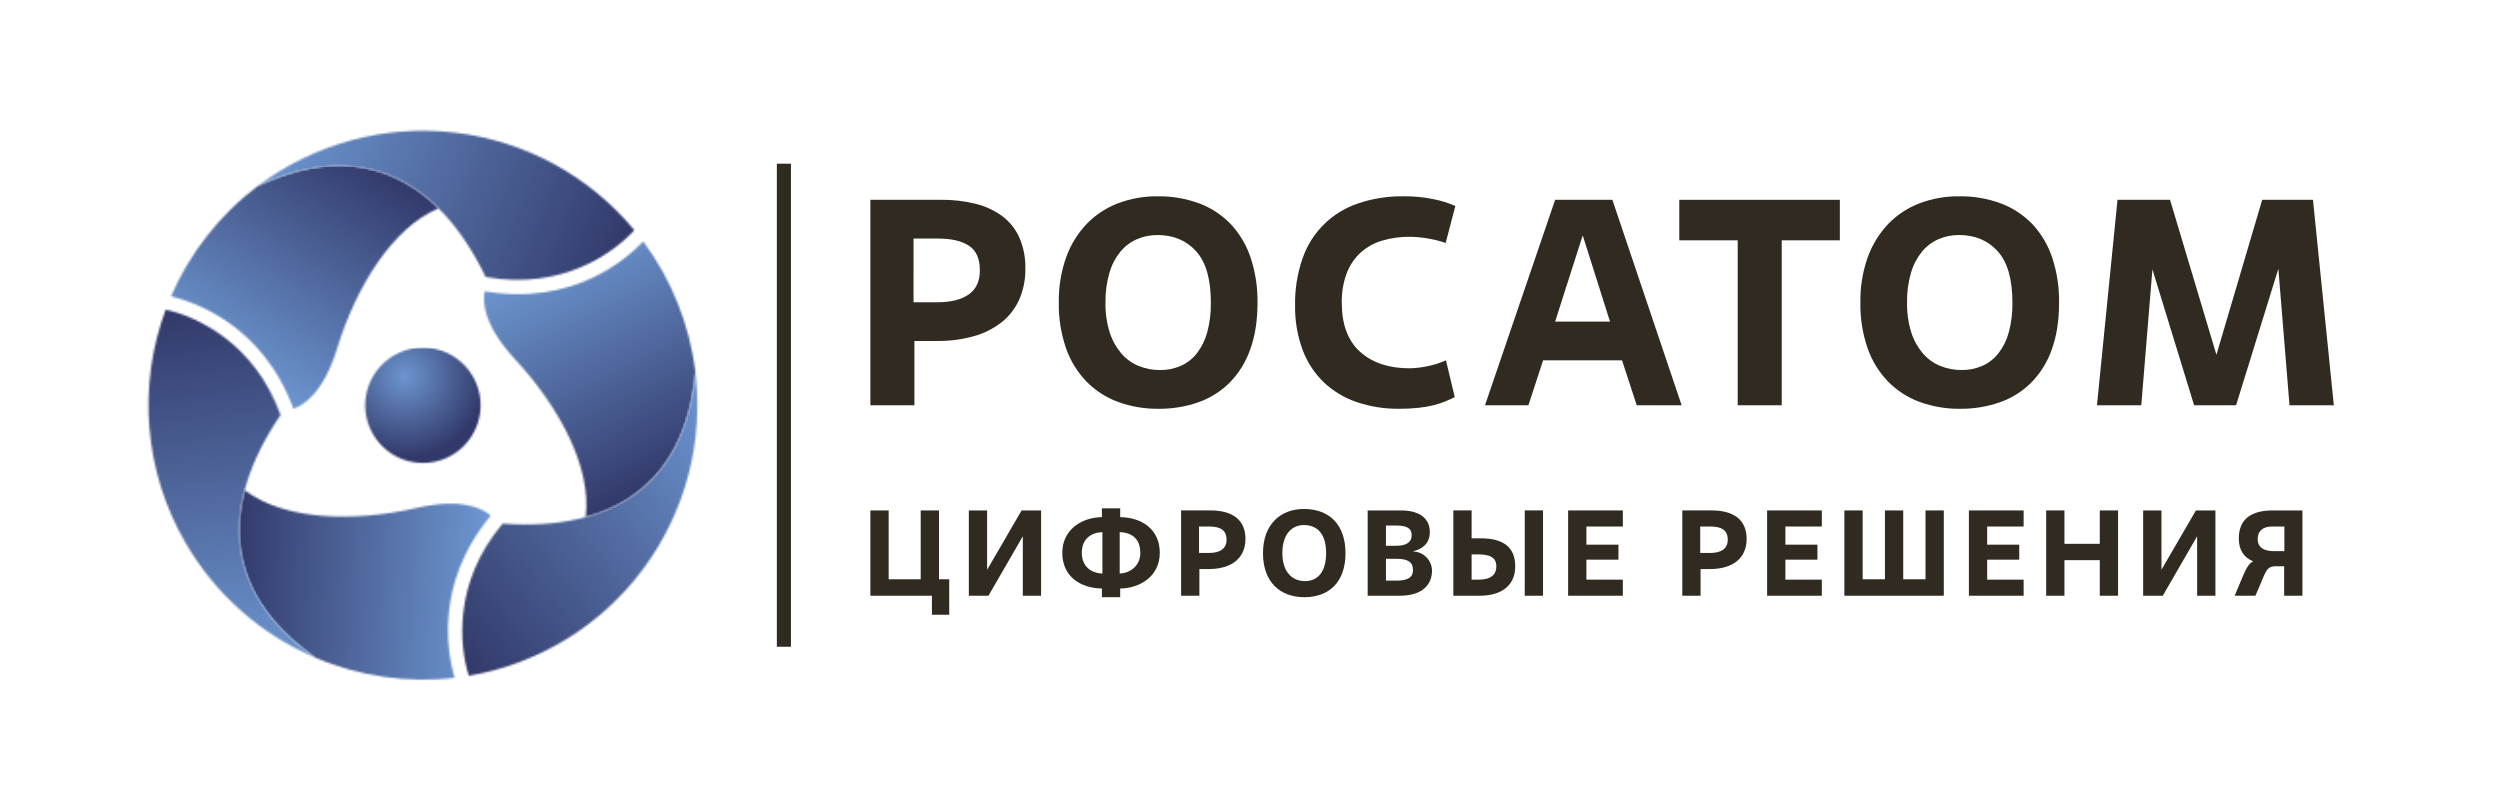 <svg width="1291" height="412" viewBox="0 0 1291 412" fill="none" xmlns="http://www.w3.org/2000/svg">
<path d="M472.2 209.277H449.465V103.177H485.992C492.071 103.107 498.133 103.82 504.03 105.299C508.982 106.524 513.643 108.714 517.747 111.745C521.543 114.634 524.542 118.442 526.461 122.81C528.584 127.814 529.618 133.213 529.495 138.647C529.593 144.112 528.533 149.536 526.385 154.562C524.365 159.144 521.272 163.173 517.367 166.308C513.094 169.659 508.2 172.131 502.967 173.583C496.752 175.325 490.32 176.166 483.867 176.083H472.2V209.277ZM471.745 156.077H484.174C491.041 156.077 496.396 154.738 500.241 152.061C504.086 149.384 506.005 145.217 505.999 139.561C505.999 133.6 504.13 129.381 500.391 126.906C496.652 124.431 491.297 123.193 484.325 123.192H471.747L471.745 156.077Z" fill="#312A20"/>
<path d="M598.303 211.098C591.148 211.187 584.037 209.981 577.312 207.536C571.168 205.273 565.603 201.674 561.018 197.001C556.309 192.093 552.715 186.226 550.484 179.801C547.884 172.221 546.627 164.246 546.771 156.234C546.625 148.209 547.934 140.224 550.635 132.666C552.959 126.251 556.599 120.392 561.32 115.466C565.867 110.818 571.378 107.223 577.464 104.933C583.933 102.513 590.792 101.305 597.698 101.371C605.171 101.246 612.601 102.531 619.598 105.159C625.748 107.509 631.291 111.212 635.815 115.995C640.371 120.969 643.809 126.861 645.897 133.275C648.31 140.686 649.487 148.444 649.38 156.237C649.38 165.633 648.092 173.793 645.515 180.716C643.245 187.153 639.57 193.004 634.755 197.842C630.158 202.337 624.618 205.753 618.538 207.842C612.025 210.064 605.183 211.166 598.302 211.102M599.061 191.093C602.706 191.132 606.32 190.41 609.67 188.972C612.932 187.535 615.794 185.323 618.006 182.528C620.5 179.309 622.329 175.626 623.387 171.694C624.739 166.654 625.377 161.45 625.282 156.233C625.282 144.209 622.756 135.393 617.704 129.785C612.652 124.177 605.983 121.373 597.697 121.373C594.077 121.349 590.491 122.072 587.163 123.495C583.841 124.938 580.907 127.145 578.599 129.937C575.994 133.158 574.061 136.868 572.915 140.849C571.468 145.846 570.778 151.032 570.868 156.233C570.762 161.472 571.505 166.693 573.068 171.694C574.325 175.667 576.36 179.35 579.055 182.528C581.492 185.345 584.555 187.552 587.999 188.972C591.512 190.401 595.272 191.122 599.064 191.093" fill="#312A20"/>
<path d="M751.236 205.076C749.818 205.781 748.277 206.484 746.613 207.183C744.691 207.972 742.715 208.626 740.702 209.14C738.112 209.8 735.479 210.278 732.822 210.571C729.424 210.942 726.007 211.118 722.589 211.097C715.094 211.191 707.637 210.012 700.536 207.611C694.207 205.462 688.417 201.972 683.561 197.379C678.725 192.676 674.997 186.956 672.647 180.633C669.948 173.258 668.637 165.447 668.781 157.595C668.638 149.372 669.947 141.188 672.647 133.419C674.931 126.782 678.72 120.764 683.716 115.834C688.712 110.904 694.78 107.196 701.447 105C708.993 102.476 716.911 101.246 724.867 101.363C730.085 101.31 735.293 101.818 740.402 102.878C744.228 103.644 747.962 104.812 751.542 106.364L746.542 125.464C743.338 124.361 740.041 123.549 736.691 123.038C733.833 122.575 730.946 122.323 728.051 122.282C723.206 122.224 718.38 122.889 713.731 124.256C709.632 125.463 705.852 127.564 702.664 130.409C699.475 133.35 697.011 136.989 695.464 141.042C693.647 145.922 692.774 151.102 692.891 156.308C692.891 167.55 696.049 176.007 702.364 181.678C708.679 187.349 717.192 190.185 727.901 190.184C730.855 190.128 733.798 189.798 736.692 189.198C740.133 188.541 743.49 187.499 746.698 186.092L751.236 205.076Z" fill="#312A20"/>
<path d="M837.625 186.089H796.853L789.275 209.278H766.847L803.073 103.178H832.627L868.398 209.278H845.204L837.625 186.089ZM803.07 166.082H831.413L817.313 121.521L803.07 166.082Z" fill="#312A20"/>
<path d="M920.085 209.277H897.349V124.097H867.185V103.181H950.095V124.097H920.085V209.277Z" fill="#312A20"/>
<path d="M1012.24 211.098C1005.08 211.187 997.969 209.98 991.244 207.536C985.101 205.273 979.537 201.675 974.953 197.001C970.243 192.094 966.649 186.227 964.418 179.801C961.816 172.222 960.558 164.246 960.702 156.234C960.556 148.209 961.866 140.224 964.569 132.666C966.894 126.251 970.533 120.393 975.253 115.466C979.799 110.818 985.309 107.223 991.395 104.933C997.864 102.513 1004.72 101.306 1011.63 101.371C1019.1 101.246 1026.53 102.531 1033.53 105.159C1039.68 107.506 1045.22 111.207 1049.75 115.987C1054.3 120.962 1057.74 126.854 1059.83 133.267C1062.24 140.678 1063.42 148.436 1063.31 156.229C1063.31 165.625 1062.02 173.785 1059.45 180.708C1057.18 187.145 1053.5 192.995 1048.69 197.834C1044.09 202.328 1038.55 205.744 1032.47 207.834C1025.95 210.056 1019.11 211.158 1012.23 211.094M1012.99 191.085C1016.64 191.124 1020.25 190.402 1023.6 188.964C1026.86 187.528 1029.72 185.316 1031.93 182.52C1034.43 179.301 1036.26 175.618 1037.32 171.686C1038.67 166.646 1039.31 161.442 1039.21 156.225C1039.21 144.201 1036.69 135.385 1031.63 129.777C1026.58 124.169 1019.91 121.365 1011.63 121.365C1008.01 121.342 1004.42 122.064 1001.09 123.487C997.77 124.931 994.836 127.138 992.529 129.929C989.922 133.148 987.989 136.859 986.845 140.841C985.397 145.838 984.708 151.024 984.8 156.225C984.692 161.463 985.434 166.685 986.995 171.686C988.253 175.659 990.289 179.341 992.984 182.52C995.419 185.338 998.481 187.546 1001.92 188.964C1005.44 190.394 1009.2 191.115 1012.99 191.085Z" fill="#312A20"/>
<path d="M1205.19 209.277H1182.3L1176.54 138.799L1154.71 209.277H1133.04L1111.51 139.104L1105.76 209.277H1082.87L1093.48 103.181H1120.61L1144.56 183.208L1168.2 103.181H1194.42L1205.19 209.277Z" fill="#312A20"/>
<mask id="mask0_257_315" style="mask-type:luminance" maskUnits="userSpaceOnUse" x="188" y="179" width="61" height="61">
<path d="M196.291 189.326C191.715 194.392 189.018 200.876 188.651 207.693C188.284 214.51 190.27 221.247 194.276 226.774C198.282 232.302 204.065 236.287 210.658 238.06C217.25 239.834 224.252 239.289 230.491 236.518C236.73 233.746 241.827 228.915 244.93 222.835C248.034 216.754 248.954 209.791 247.537 203.113C246.121 196.435 242.453 190.446 237.149 186.148C231.845 181.85 225.225 179.505 218.398 179.505C214.231 179.505 210.111 180.379 206.303 182.07C202.495 183.762 199.084 186.234 196.291 189.326Z" fill="white"/>
</mask>
<g mask="url(#mask0_257_315)">
<path d="M251.533 179.433L185.22 179.506L185.289 242.47L251.602 242.397L251.533 179.433Z" fill="url(#paint0_radial_257_315)"/>
</g>
<mask id="mask1_257_315" style="mask-type:luminance" maskUnits="userSpaceOnUse" x="88" y="85" width="139" height="127">
<path d="M133.166 96.025C113.539 110.82 98.082 130.45 88.303 153C100.079 155.9 135.342 167.378 151.52 211.059C156.387 209.474 166.875 203.359 174.152 179.759C183.911 148.159 202.424 117.77 226.433 107.564C212.021 93.304 194.852 85.608 175.227 85.607C162.251 85.607 148.203 88.971 133.166 96.027" fill="white"/>
</mask>
<g mask="url(#mask1_257_315)">
<path d="M129.278 22.511L31 173.845L185.46 274.153L283.737 122.819L129.278 22.511Z" fill="url(#paint1_linear_257_315)"/>
</g>
<mask id="mask2_257_315" style="mask-type:luminance" maskUnits="userSpaceOnUse" x="133" y="67" width="195" height="78">
<path d="M133.164 96.025C185.617 71.416 226.042 91.717 250.799 143.032C290.231 150.104 317.012 130.483 327.565 118.875L327.571 118.865C304.323 90.785 271.15 72.744 234.944 68.49C198.739 64.237 162.287 74.098 133.164 96.025Z" fill="white"/>
</mask>
<g mask="url(#mask2_257_315)">
<path d="M160.446 0.001L104.482 138.516L300.291 217.629L356.255 79.113L160.446 0.001Z" fill="url(#paint2_linear_257_315)"/>
</g>
<mask id="mask3_257_315" style="mask-type:luminance" maskUnits="userSpaceOnUse" x="123" y="253" width="131" height="98">
<path d="M162.995 339.687C185.62 349.287 210.347 352.859 234.764 350.055C231.389 338.401 223.696 302.125 253.431 266.272C249.625 262.853 239.087 256.822 215.01 262.32C182.768 269.667 147.193 268.83 126.351 253.14C117.81 285.718 128.751 315.827 162.995 339.687Z" fill="white"/>
</mask>
<g mask="url(#mask3_257_315)">
<path d="M118.181 246.051L112.596 352.618L253.06 359.98L258.645 253.412L118.181 246.051Z" fill="url(#paint3_linear_257_315)"/>
</g>
<mask id="mask4_257_315" style="mask-type:luminance" maskUnits="userSpaceOnUse" x="76" y="159" width="87" height="181">
<path d="M95.69 280.104C111.028 306.77 134.661 327.694 162.99 339.687C115.453 306.562 112.821 261.399 144.88 214.3C131.288 176.613 100.906 163.229 85.58 159.9H85.569C78.289 179.444 75.421 200.356 77.17 221.139C78.92 241.921 85.244 262.059 95.689 280.111" fill="white"/>
</mask>
<g mask="url(#mask4_257_315)">
<path d="M161.222 147.271L46.63 163.376L73.183 352.31L187.775 336.205L161.222 147.271Z" fill="url(#paint4_linear_257_315)"/>
</g>
<mask id="mask5_257_315" style="mask-type:luminance" maskUnits="userSpaceOnUse" x="249" y="124" width="111" height="144">
<path d="M250.289 150.4C249.229 155.409 249.278 167.549 266.077 185.653C288.561 209.905 305.623 241.134 302.456 267.031C334.938 258.14 355.539 233.607 359.08 192.02C356.081 167.625 346.811 144.423 332.173 124.678C323.773 133.426 296.203 158.229 250.289 150.4Z" fill="white"/>
</mask>
<g mask="url(#mask5_257_315)">
<path d="M336.44 80.243L191.646 154.019L271.871 311.468L416.664 237.692L336.44 80.243Z" fill="url(#paint5_linear_257_315)"/>
</g>
<mask id="mask6_257_315" style="mask-type:luminance" maskUnits="userSpaceOnUse" x="238" y="192" width="123" height="157">
<path d="M259.557 270.397C233.716 301.014 237.317 334.019 242.095 348.964V348.974C278.037 342.877 310.248 323.166 332.034 293.936C353.821 264.706 363.507 228.206 359.08 192.02C354.165 249.752 316.371 274.614 259.557 270.397Z" fill="white"/>
</mask>
<g mask="url(#mask6_257_315)">
<path d="M313.82 129.437L157.571 251.512L282.612 411.558L438.861 289.483L313.82 129.437Z" fill="url(#paint6_linear_257_315)"/>
</g>
<path d="M408.443 84.53H401.169V333.98H408.443V84.53Z" fill="#312A20"/>
<path d="M490.179 317.453H481.243V307.636H449.465V263.587H458.904V299.141H475.453V263.587H484.893V299.141H490.179V317.453Z" fill="#312A20"/>
<path d="M537.624 307.636H528.186V276.928L510.439 307.636H500.309V263.587H509.747V294.232L527.556 263.587H537.624V307.636Z" fill="#312A20"/>
<path d="M578.464 308.391H569.024V303.923C557.761 303.734 548.573 297.567 548.573 285.485C548.573 273.785 558.138 267.236 569.024 267.047V262.518H578.464V267.047C589.854 267.236 598.915 273.466 598.915 285.485C598.915 297.504 588.847 303.734 578.464 303.923V308.391ZM558.647 285.485C558.647 292.848 563.869 295.994 569.281 296.185V274.785C563.743 274.975 558.647 278.059 558.647 285.485ZM578.217 296.185C583.251 295.996 588.852 292.535 588.852 285.485C588.852 277.747 583.88 274.977 578.217 274.785V296.185Z" fill="#312A20"/>
<path d="M619.364 307.636H609.926V263.586H625.091C636.166 263.586 643.152 268.186 643.152 278.312C643.152 288.254 635.978 293.855 624.21 293.855H619.364V307.636ZM619.176 285.548H624.336C629.999 285.548 633.398 283.348 633.398 278.689C633.398 273.781 630.189 271.889 624.398 271.889H619.175L619.176 285.548Z" fill="#312A20"/>
<path d="M652.211 285.611C652.211 270.824 661.211 262.832 673.355 262.832C686.948 262.832 694.812 271.453 694.812 285.611C694.812 301.28 685.689 308.392 673.607 308.392C660.832 308.392 652.207 300.399 652.207 285.611M684.807 285.611C684.807 275.611 680.213 271.139 673.354 271.139C667.124 271.139 662.216 275.794 662.216 285.611C662.216 295.428 667.316 300.084 673.916 300.084C680.335 300.084 684.803 295.491 684.803 285.611" fill="#312A20"/>
<path d="M706.266 307.636V263.587H723.382C733.01 263.587 738.358 267.614 738.358 274.787C738.358 280.451 734.709 283.534 729.737 284.667V284.793C732.314 284.859 734.766 285.917 736.583 287.745C738.399 289.573 739.441 292.032 739.491 294.609C739.491 301.783 734.709 307.635 722.815 307.635L706.266 307.636ZM715.704 281.836H720.928C726.591 281.836 728.982 279.76 728.982 276.424C728.982 272.586 726.15 271.39 721.116 271.39H715.704V281.836ZM715.704 299.836H720.864C726.339 299.836 729.674 298.578 729.674 294.361C729.674 290.083 726.717 288.572 721.368 288.572H715.704V299.836Z" fill="#312A20"/>
<path d="M750.502 307.635V263.586H759.941V277.998H764.787C776.05 277.998 782.469 282.398 782.469 292.47C782.469 302.099 775.669 307.635 764.094 307.635H750.502ZM759.941 299.33H763.465C770.073 299.33 772.715 296.624 772.715 292.53C772.715 288.124 769.821 286.299 763.465 286.299H759.941V299.33ZM796.817 307.635H787.379V263.586H796.817V307.635Z" fill="#312A20"/>
<path d="M838.034 307.636H809.78V263.587H838.034V271.893H819.218V281.269H835.767V289.01H819.218V299.33H838.034V307.636Z" fill="#312A20"/>
<path d="M878.178 307.636H868.74V263.586H883.905C894.98 263.586 901.966 268.186 901.966 278.312C901.966 288.254 894.792 293.855 883.024 293.855H878.178V307.636ZM877.99 285.548H883.15C888.813 285.548 892.212 283.348 892.212 278.689C892.212 273.781 889.003 271.889 883.212 271.889H877.989L877.99 285.548Z" fill="#312A20"/>
<path d="M940.79 307.636H912.536V263.587H940.79V271.893H921.975V281.269H938.524V289.01H921.975V299.33H940.79V307.636Z" fill="#312A20"/>
<path d="M1003.78 307.636H952.432V263.587H961.871V299.141H973.386V263.587H982.826V299.141H994.342V263.587H1003.78V307.636Z" fill="#312A20"/>
<path d="M1045 307.636H1016.74V263.587H1045V271.893H1026.18V281.269H1042.73V289.01H1026.18V299.33H1045V307.636Z" fill="#312A20"/>
<path d="M1093.77 307.636H1084.33V289.261H1066.08V307.636H1056.64V263.587H1066.08V280.829H1084.33V263.587H1093.77V307.636Z" fill="#312A20"/>
<path d="M1144.04 307.636H1134.6V276.928L1116.86 307.636H1106.73V263.587H1116.17V294.232L1133.97 263.587H1144.04V307.636Z" fill="#312A20"/>
<path d="M1156.12 278.062C1156.12 268.056 1162.54 263.588 1173.62 263.588H1188.97V307.637H1179.53V292.408H1175.57C1169.78 292.408 1170.41 294.988 1164.68 307.636H1153.98C1159.08 295.806 1160.08 291.59 1163.54 289.891C1159.14 288.066 1156.12 284.479 1156.12 278.061M1179.65 284.604V271.894H1173.3C1168.77 271.894 1165.87 273.97 1165.87 278.437C1165.87 282.78 1169.21 284.604 1174.18 284.604H1179.65Z" fill="#312A20"/>
<defs>
<radialGradient id="paint0_radial_257_315" cx="0" cy="0" r="1" gradientUnits="userSpaceOnUse" gradientTransform="translate(208.911 194.311) rotate(-0.063) scale(41.906 41.897)">
<stop stop-color="#6C95CF"/>
<stop offset="1" stop-color="#32396A"/>
</radialGradient>
<linearGradient id="paint1_linear_257_315" x1="125.605" y1="194.095" x2="196.076" y2="85.58" gradientUnits="userSpaceOnUse">
<stop stop-color="#6C95CF"/>
<stop offset="1" stop-color="#32396A"/>
</linearGradient>
<linearGradient id="paint2_linear_257_315" x1="140.721" y1="75.319" x2="315.779" y2="146.046" gradientUnits="userSpaceOnUse">
<stop stop-color="#6C95CF"/>
<stop offset="1" stop-color="#32396A"/>
</linearGradient>
<linearGradient id="paint3_linear_257_315" x1="248.864" y1="305.905" x2="119.661" y2="299.134" gradientUnits="userSpaceOnUse">
<stop stop-color="#6C95CF"/>
<stop offset="1" stop-color="#32396A"/>
</linearGradient>
<linearGradient id="paint4_linear_257_315" x1="129.975" y1="344.599" x2="103.696" y2="157.617" gradientUnits="userSpaceOnUse">
<stop stop-color="#6C95CF"/>
<stop offset="1" stop-color="#32396A"/>
</linearGradient>
<linearGradient id="paint5_linear_257_315" x1="274.874" y1="137.444" x2="333.616" y2="252.73" gradientUnits="userSpaceOnUse">
<stop stop-color="#6C95CF"/>
<stop offset="1" stop-color="#32396A"/>
</linearGradient>
<linearGradient id="paint6_linear_257_315" x1="373.126" y1="208.637" x2="224.339" y2="324.882" gradientUnits="userSpaceOnUse">
<stop stop-color="#6C95CF"/>
<stop offset="1" stop-color="#32396A"/>
</linearGradient>
</defs>
</svg>
